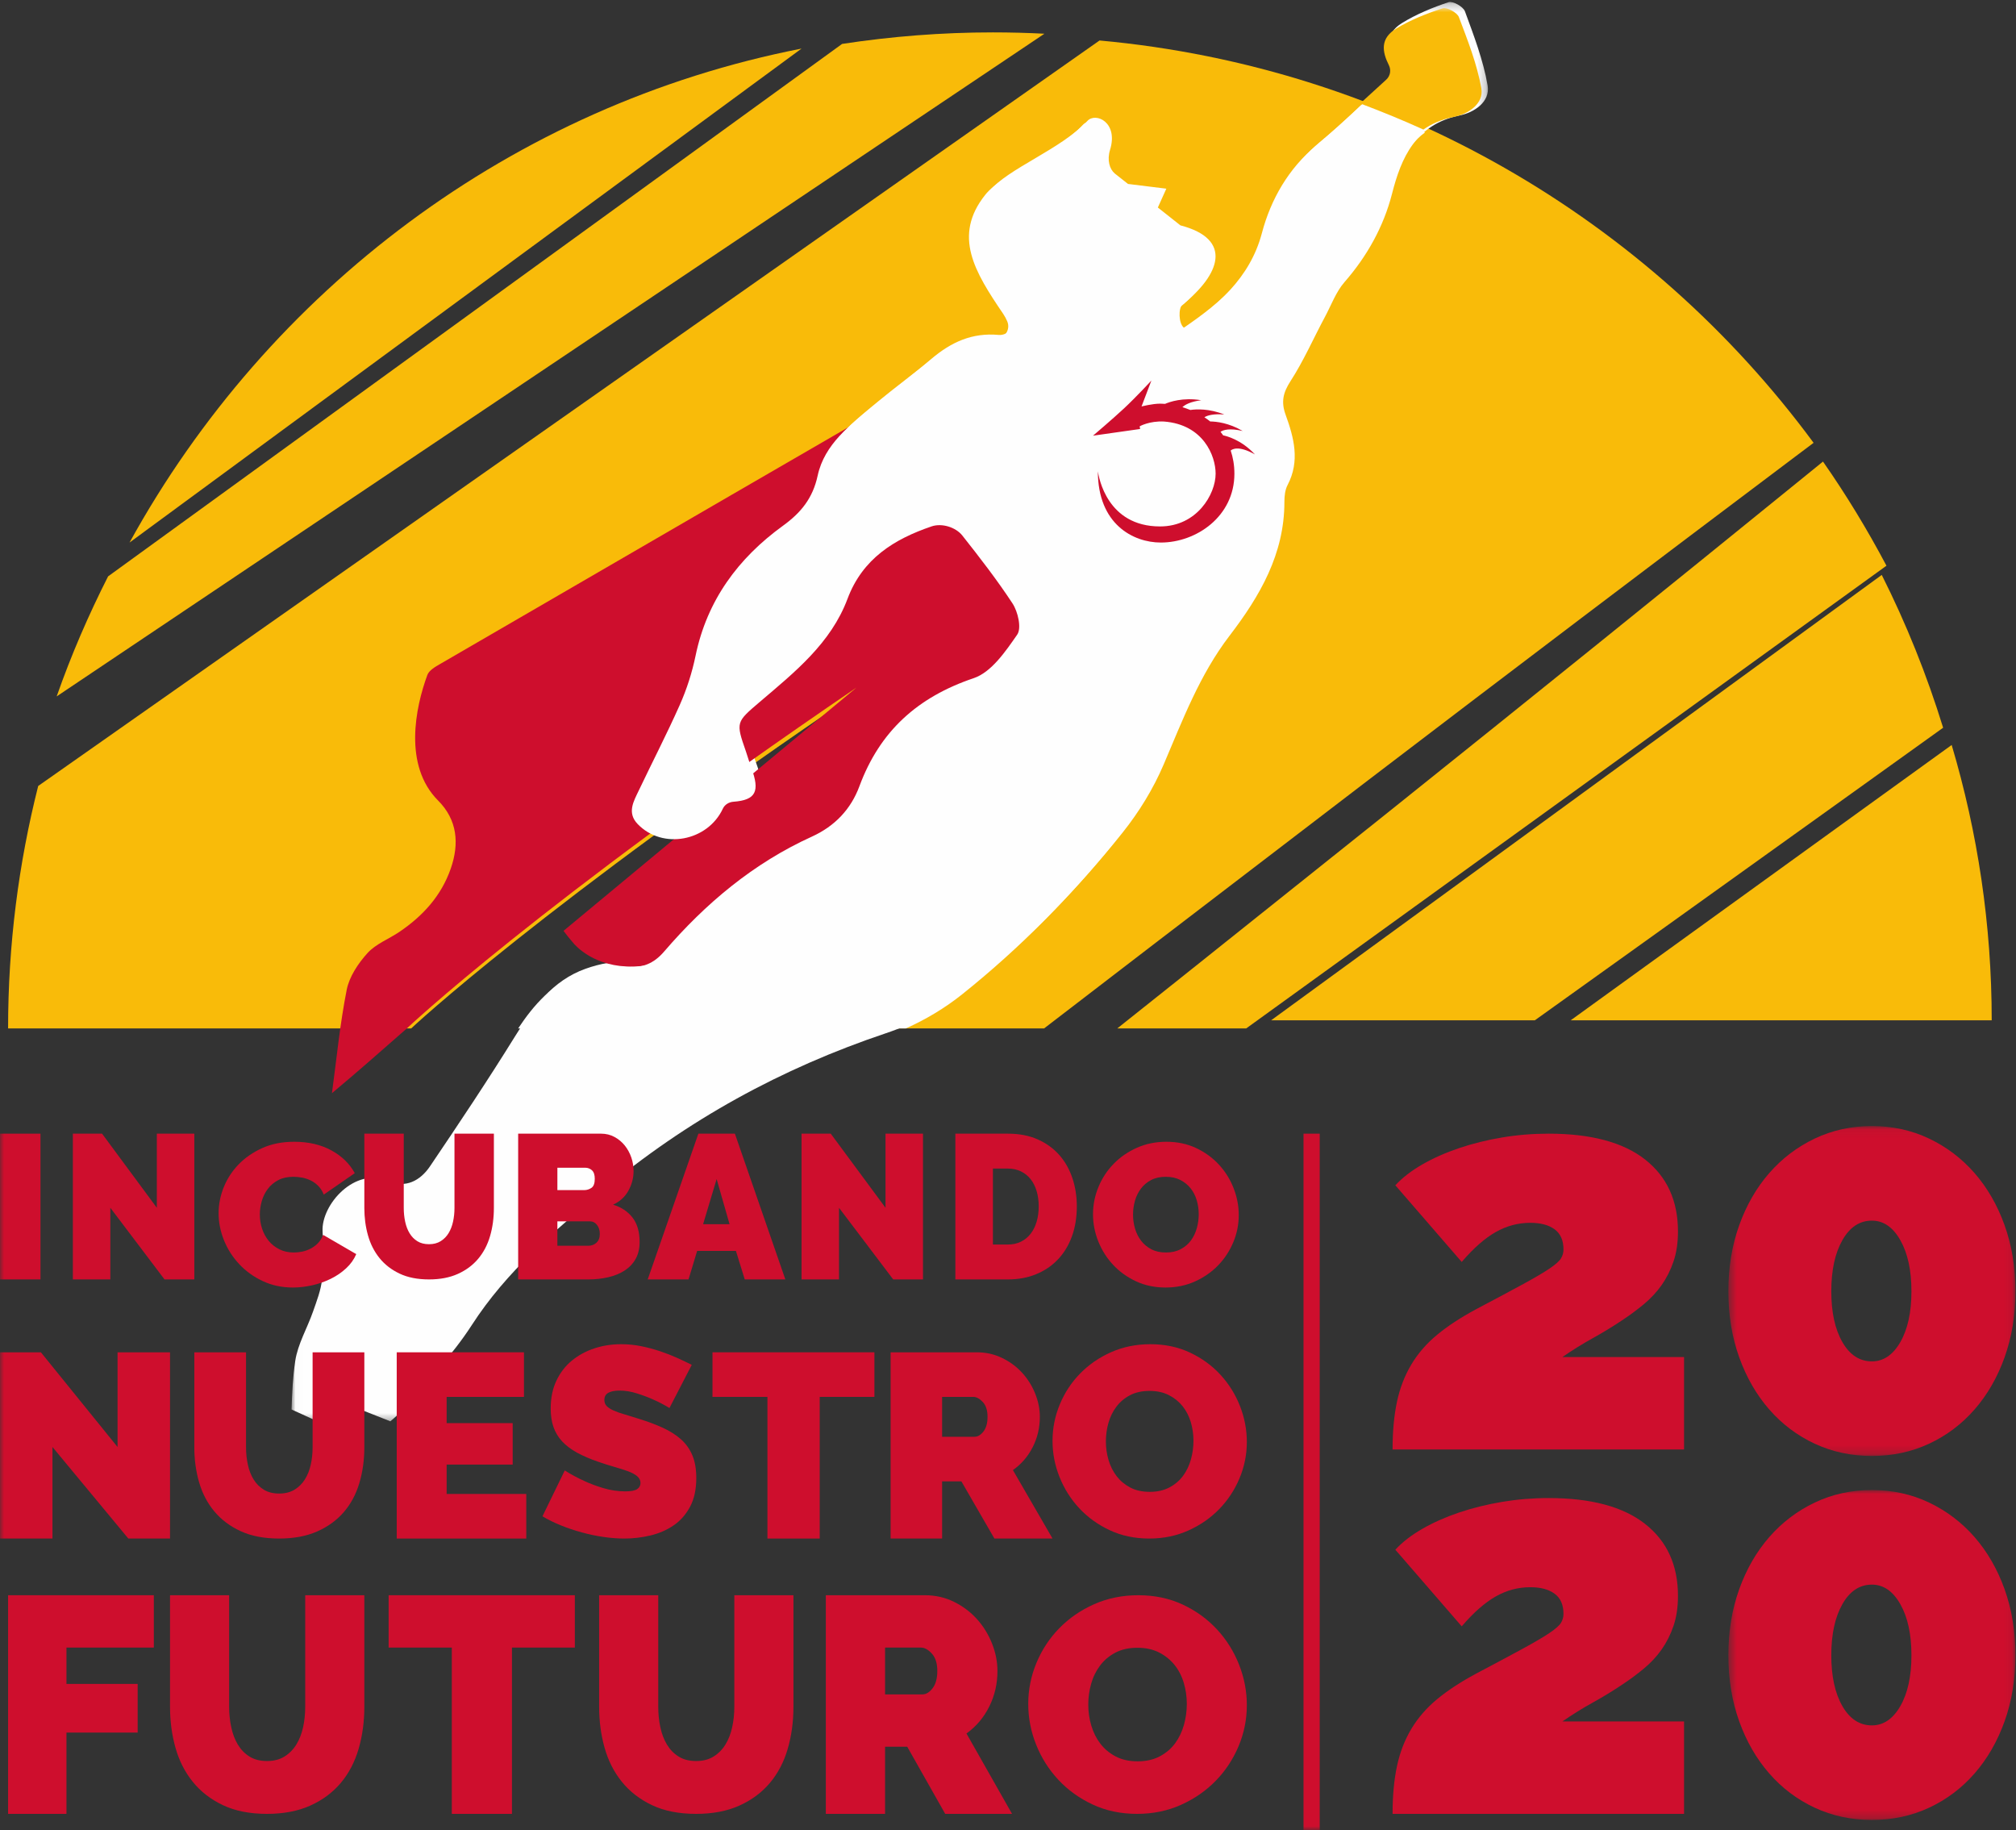 <?xml version="1.0" encoding="UTF-8"?>
<svg width="249px" height="226px" viewBox="0 0 249 226" version="1.1" xmlns="http://www.w3.org/2000/svg" xmlns:xlink="http://www.w3.org/1999/xlink">
    <rect x="0" y="0" width="249" height="226" fill="#333333" stroke="none"/>
    <!-- Generator: Sketch 63.1 (92452) - https://sketch.com -->
    <title>logo</title>
    <desc>Created with Sketch.</desc>
    <defs>
        <polygon id="path-1" points="0.011 0.243 147.779 0.243 147.779 175.636 0.011 175.636"></polygon>
        <polygon id="path-3" points="0.475 0.059 35.929 0.059 35.929 40.801 0.475 40.801"></polygon>
        <polygon id="path-5" points="0.475 0.01 35.929 0.01 35.929 40.751 0.475 40.751"></polygon>
        <polygon id="path-7" points="0 226 249 226 249 1 0 1 0 147.836"></polygon>
    </defs>
    <g id="Welcome" stroke="none" stroke-width="1" fill="none" fill-rule="evenodd">
        <g id="Desktop-HD" transform="translate(-596, -87)">
            <g id="logo" transform="translate(596, 87)">
                <path d="M135.807,5 L4.718,97.062 C2.294,106.644 1,116.672 1,127 L50.791,127 C50.791,127 66.833,111.907 106.565,85.048 L70.238,114.979 C70.582,115.438 71.026,115.997 71.587,116.635 C72.526,117.621 75.443,120.062 80.779,119.192 C82.469,118.915 82.761,119.992 80.733,120.603 C79.733,120.904 77.728,120.997 76.247,121.026 C78.576,122.876 81.541,124.823 85.275,126.543 C85.616,126.701 85.911,126.853 86.168,127 L128.961,127 C133.548,123.481 138.142,119.966 142.724,116.437 L168.987,96.347 C186.512,82.971 204.085,69.659 221.708,56.408 L224,54.686 C203.663,27.114 171.998,8.298 135.807,5" id="Fill-1" fill="#F9BB09"></path>
                <g id="Group-5" transform="translate(36, 0)">
                    <mask id="mask-2" fill="white">
                        <use xlink:href="#path-1"></use>
                    </mask>
                    <g id="Clip-4"></g>
                    <path d="M147.739,10.549 C147.198,7.426 146.034,4.392 144.935,1.394 C144.724,0.82 143.432,0.097 142.916,0.269 C140.929,0.933 138.94,1.749 137.164,2.843 C135.07,4.133 135.35,5.855 136.196,7.596 C136.503,8.229 136.371,8.985 135.855,9.466 C132.893,12.235 130.072,15.013 127.035,17.534 C123.696,20.306 121.492,24.101 120.389,28.279 C118.922,33.845 114.846,37.312 110.221,40.467 C109.552,39.933 109.542,38.018 110.038,37.624 C114.646,33.962 116.385,29.549 109.793,27.83 L107.009,25.628 L108.056,23.3 L103.323,22.716 L101.685,21.424 C101.047,20.881 100.713,19.774 101.104,18.505 C102.156,15.099 99.333,13.825 98.307,14.933 C95.064,18.43 88.423,20.841 86.252,23.57 C82.233,28.628 84.941,33.054 88.473,38.248 C88.666,38.531 88.825,38.835 88.965,39.152 C89.451,40.254 88.54,41.47 87.332,41.36 C84.087,41.064 81.485,42.24 79.047,44.315 C76.943,46.104 74.697,47.727 72.569,49.489 C69.638,51.92 66.426,54.299 65.585,58.206 C64.979,61.008 63.512,62.786 61.302,64.385 C55.758,68.403 51.939,73.598 50.528,80.398 C50.093,82.497 49.437,84.552 48.565,86.511 C46.985,90.06 45.196,93.518 43.524,97.028 C42.882,98.375 42.036,99.78 43.378,101.178 C46.453,104.382 52.022,103.297 53.889,99.28 C54.121,98.783 54.64,98.47 55.19,98.429 C57.993,98.222 58.475,97.133 57.402,94.244 C57.155,93.577 56.964,92.892 56.733,92.221 C55.474,88.595 55.5,88.627 58.474,86.091 C62.758,82.441 67.212,78.886 69.266,73.403 C71.13,68.427 75.047,66.029 79.641,64.463 C80.899,64.035 82.61,64.554 83.43,65.591 C85.586,68.315 87.717,71.067 89.62,73.964 C90.295,74.992 90.76,77.012 90.204,77.815 C88.765,79.888 87.018,82.45 84.835,83.186 C77.906,85.523 73.25,89.723 70.735,96.515 C69.702,99.314 67.736,101.431 64.865,102.734 C57.662,106.009 51.748,110.97 46.636,116.917 C45.363,118.399 43.924,119 41.828,118.798 C40.03,118.625 38.054,119.015 36.329,119.632 C32.22,121.097 29.824,124.416 27.611,127.986 C24.244,133.417 20.69,138.74 17.108,144.035 C15.92,145.788 14.111,146.796 11.941,145.848 C7.832,144.053 3.674,148.762 3.841,152.057 C3.938,154.024 3.978,156.015 3.779,157.968 C3.642,159.333 3.115,160.673 2.658,161.983 C1.947,164.024 0.779,165.979 0.466,168.068 C0.17,170.044 0.076,172.051 0.011,174.061 C1.667,174.817 1.806,174.879 3.463,175.636 C4.354,174.827 5.258,174.006 6.185,173.164 C7.146,172.289 8.707,172.855 8.875,174.139 C8.878,174.161 8.881,174.183 8.884,174.205 C10.376,174.795 10.719,174.931 12.211,175.521 C12.751,175.075 13.266,174.611 13.716,174.094 C16.671,170.688 19.848,167.395 22.273,163.637 C26.556,156.999 32.37,152.104 38.37,147.086 C48.873,138.306 60.499,131.938 73.428,127.594 C77.052,126.375 80.452,124.551 83.43,122.168 C90.575,116.455 96.979,109.945 102.669,102.8 C104.714,100.232 106.438,97.421 107.727,94.408 C110.075,88.914 112.174,83.329 115.857,78.517 C119.611,73.614 122.644,68.414 122.639,61.979 C122.639,61.282 122.714,60.498 123.03,59.9 C124.588,56.935 123.817,54.049 122.784,51.206 C122.22,49.646 122.464,48.502 123.388,47.076 C125.014,44.571 126.216,41.796 127.635,39.155 C128.417,37.698 129.018,36.027 130.071,34.825 C132.836,31.666 134.9,27.974 135.934,23.919 C137.058,19.518 138.818,15.368 144.305,14.251 C146.034,13.899 148.094,12.604 147.739,10.549" id="Fill-3" fill="#FEFEFE" mask="url(#mask-2)"></path>
                </g>
                <path d="M104.008,5.424 L13.352,71.177 C10.93,75.95 8.791,80.892 7,86 L129,4.164 C126.892,4.056 124.77,4 122.634,4 C116.3,4 110.082,4.497 104.008,5.424" id="Fill-6" fill="#F9BB09"></path>
                <path d="M99,6 C63.293,12.987 33.171,35.82 16,67 L99,6 Z" id="Fill-8" fill="#F9BB09"></path>
                <path d="M233,69.862 C230.641,65.408 228.032,61.107 225.161,57 L223.042,58.721 C205.959,72.594 188.827,86.406 171.646,100.154 L145.852,120.749 C143.231,122.828 140.616,124.916 138,127 L153.924,127 L233,69.862 Z" id="Fill-10" fill="#F9BB09"></path>
                <path d="M146.87,53.338 C146.327,51.611 145.895,49.837 145.215,48.164 C143.143,43.07 139.549,39.857 133.886,39.327 C133.587,39.3 133.303,39.112 133.01,39 C131.738,39.043 130.466,39.086 129.195,39.129 C128.191,39.533 127.121,39.822 126.193,40.359 C102.236,54.221 78.289,68.104 54.352,82.003 C53.755,82.347 52.992,82.786 52.783,83.356 C51.312,87.353 49.795,94.533 54.112,98.864 C56.484,101.245 56.753,104.161 55.675,107.262 C54.503,110.632 52.233,113.112 49.34,115.074 C48.027,115.963 46.422,116.562 45.394,117.695 C44.244,118.965 43.148,120.599 42.823,122.23 C41.973,126.516 41.559,130.883 41,135 C44.074,132.443 47.127,129.739 50.232,127.02 L50.232,127.019 C50.232,127.019 66.211,111.87 105.785,84.912 L69.602,114.954 C69.945,115.414 70.386,115.976 70.945,116.614 C71.88,117.605 74.786,120.054 80.102,119.181 C80.234,119.159 80.344,119.159 80.461,119.154 C81.176,118.7 81.907,118.14 82.663,117.448 C89.858,110.847 102.739,107.703 109.82,100.983 C124.059,87.471 132.918,70.833 147,57.157 C146.957,55.882 146.913,54.611 146.87,53.338" id="Fill-12" fill="#CE0E2D"></path>
                <path d="M172,179 C172,176.762 172.181,174.794 172.546,173.093 C172.91,171.393 173.504,169.86 174.323,168.495 C175.143,167.13 176.202,165.911 177.5,164.837 C178.797,163.763 180.403,162.711 182.315,161.681 C184.775,160.383 186.721,159.343 188.157,158.56 C189.591,157.778 190.671,157.139 191.401,156.648 C192.129,156.155 192.596,155.74 192.801,155.404 C193.006,155.07 193.109,154.7 193.109,154.298 C193.109,153.179 192.744,152.35 192.015,151.814 C191.287,151.276 190.285,151.009 189.01,151.009 C187.507,151.009 186.084,151.388 184.741,152.15 C183.397,152.91 181.996,154.14 180.54,155.841 L172.341,146.377 C173.207,145.436 174.323,144.576 175.689,143.791 C177.055,143.01 178.569,142.338 180.232,141.779 C181.894,141.219 183.659,140.783 185.527,140.47 C187.393,140.156 189.306,140 191.265,140 C196.5,140 200.475,141.063 203.184,143.187 C205.893,145.314 207.249,148.278 207.249,152.082 C207.249,153.469 207.066,154.7 206.702,155.774 C206.337,156.848 205.848,157.823 205.235,158.694 C204.62,159.567 203.879,160.362 203.014,161.077 C202.148,161.793 201.237,162.465 200.281,163.091 C199.142,163.853 197.948,164.579 196.695,165.272 C195.442,165.967 194.202,166.739 192.972,167.587 L208,167.587 L208,179 L172,179 Z" id="Fill-14" fill="#CE0E2D"></path>
                <g id="Group-18" transform="translate(213, 139)">
                    <mask id="mask-4" fill="white">
                        <use xlink:href="#path-3"></use>
                    </mask>
                    <g id="Clip-17"></g>
                    <path d="M21.714,14.155 C20.799,12.544 19.629,11.739 18.202,11.739 C16.685,11.739 15.469,12.544 14.556,14.155 C13.642,15.765 13.186,17.869 13.186,20.464 C13.186,23.06 13.642,25.151 14.556,26.74 C15.469,28.327 16.685,29.121 18.202,29.121 C19.629,29.121 20.799,28.327 21.714,26.74 C22.627,25.151 23.085,23.06 23.085,20.464 C23.085,17.869 22.627,15.765 21.714,14.155 Z M34.591,28.619 C33.7,31.103 32.461,33.249 30.879,35.062 C29.295,36.874 27.423,38.283 25.259,39.29 C23.096,40.297 20.743,40.801 18.202,40.801 C15.66,40.801 13.307,40.297 11.145,39.29 C8.981,38.283 7.108,36.874 5.527,35.062 C3.942,33.249 2.705,31.103 1.814,28.619 C0.92,26.134 0.475,23.417 0.475,20.464 C0.475,17.511 0.92,14.792 1.814,12.309 C2.705,9.826 3.942,7.679 5.527,5.865 C7.108,4.054 8.981,2.634 11.145,1.604 C13.307,0.574 15.66,0.059 18.202,0.059 C20.743,0.059 23.096,0.574 25.259,1.604 C27.423,2.634 29.295,4.054 30.879,5.865 C32.461,7.679 33.7,9.826 34.591,12.309 C35.482,14.792 35.93,17.511 35.93,20.464 C35.93,23.417 35.482,26.134 34.591,28.619 Z" id="Fill-16" fill="#CE0E2D" mask="url(#mask-4)"></path>
                </g>
                <path d="M172,224 C172,221.763 172.181,219.795 172.546,218.093 C172.91,216.393 173.504,214.862 174.323,213.497 C175.143,212.13 176.202,210.91 177.5,209.837 C178.797,208.763 180.403,207.712 182.315,206.683 C184.775,205.385 186.721,204.345 188.157,203.56 C189.591,202.777 190.671,202.141 191.401,201.648 C192.129,201.155 192.596,200.742 192.801,200.406 C193.006,200.071 193.109,199.701 193.109,199.3 C193.109,198.181 192.744,197.352 192.015,196.815 C191.287,196.278 190.285,196.01 189.01,196.01 C187.507,196.01 186.084,196.389 184.741,197.151 C183.397,197.912 181.996,199.142 180.54,200.842 L172.341,191.379 C173.207,190.438 174.323,189.577 175.689,188.792 C177.055,188.01 178.569,187.339 180.232,186.779 C181.894,186.22 183.659,185.786 185.527,185.471 C187.393,185.159 189.306,185 191.265,185 C196.5,185 200.475,186.064 203.184,188.19 C205.893,190.315 207.249,193.28 207.249,197.082 C207.249,198.471 207.066,199.701 206.702,200.776 C206.337,201.85 205.848,202.822 205.235,203.695 C204.62,204.567 203.879,205.364 203.014,206.078 C202.148,206.794 201.237,207.466 200.281,208.092 C199.142,208.852 197.948,209.581 196.695,210.274 C195.442,210.967 194.202,211.739 192.972,212.589 L208,212.589 L208,224 L172,224 Z" id="Fill-19" fill="#CE0E2D"></path>
                <g id="Group-23" transform="translate(213, 184)">
                    <mask id="mask-6" fill="white">
                        <use xlink:href="#path-5"></use>
                    </mask>
                    <g id="Clip-22"></g>
                    <path d="M23.085,20.415 C23.085,17.821 22.627,15.716 21.714,14.106 C20.799,12.495 19.629,11.69 18.202,11.69 C16.685,11.69 15.469,12.495 14.556,14.106 C13.642,15.716 13.186,17.821 13.186,20.415 C13.186,23.01 13.642,25.102 14.556,26.692 C15.469,28.279 16.685,29.074 18.202,29.074 C19.629,29.074 20.799,28.279 21.714,26.692 C22.627,25.102 23.085,23.01 23.085,20.415 M35.93,20.415 C35.93,23.368 35.482,26.086 34.591,28.571 C33.7,31.052 32.461,33.201 30.879,35.013 C29.295,36.826 27.423,38.234 25.259,39.242 C23.096,40.248 20.743,40.751 18.202,40.751 C15.66,40.751 13.307,40.248 11.145,39.242 C8.981,38.234 7.108,36.826 5.527,35.013 C3.942,33.201 2.705,31.052 1.814,28.571 C0.92,26.086 0.475,23.368 0.475,20.415 C0.475,17.461 0.92,14.744 1.814,12.26 C2.705,9.776 3.942,7.63 5.527,5.817 C7.108,4.005 8.981,2.586 11.145,1.555 C13.307,0.526 15.66,0.01 18.202,0.01 C20.743,0.01 23.096,0.526 25.259,1.555 C27.423,2.586 29.295,4.005 30.879,5.817 C32.461,7.63 33.7,9.776 34.591,12.26 C35.482,14.744 35.93,17.461 35.93,20.415" id="Fill-21" fill="#CE0E2D" mask="url(#mask-6)"></path>
                </g>
                <path d="M202.133,117.008 L228.686,97.983 C232.461,95.284 236.232,92.579 240,89.87 C237.985,83.329 235.445,77.02 232.418,71 L157,126 L189.572,126 L202.133,117.008 Z" id="Fill-24" fill="#F9BB09"></path>
                <path d="M230.18,99.852 L203.36,119.232 L194,126 L246,126 C246,114.194 244.266,102.789 241.055,92 C237.427,94.614 233.802,97.231 230.18,99.852" id="Fill-26" fill="#F9BB09"></path>
                <mask id="mask-8" fill="white">
                    <use xlink:href="#path-7"></use>
                </mask>
                <g id="Clip-29"></g>
                <polygon id="Fill-28" fill="#CE0E2D" mask="url(#mask-8)" points="0 158 5 158 5 140 0 140"></polygon>
                <polygon id="Fill-30" fill="#CE0E2D" mask="url(#mask-8)" points="13.628 149.152 13.628 158 9 158 9 140 12.606 140 19.371 149.152 19.371 140 24 140 24 158 20.32 158"></polygon>
                <path d="M27,149.825 C27,148.741 27.211,147.675 27.631,146.624 C28.051,145.575 28.663,144.634 29.468,143.799 C30.275,142.967 31.252,142.292 32.402,141.774 C33.549,141.259 34.862,141 36.337,141 C38.102,141 39.632,141.355 40.927,142.063 C42.221,142.772 43.186,143.709 43.819,144.876 L39.988,147.526 C39.816,147.092 39.59,146.733 39.306,146.45 C39.024,146.166 38.711,145.942 38.367,145.775 C38.025,145.609 37.669,145.492 37.301,145.425 C36.931,145.358 36.576,145.325 36.233,145.325 C35.514,145.325 34.89,145.462 34.369,145.737 C33.846,146.012 33.417,146.371 33.083,146.813 C32.747,147.254 32.499,147.754 32.336,148.312 C32.173,148.871 32.093,149.425 32.093,149.975 C32.093,150.592 32.186,151.183 32.376,151.751 C32.564,152.318 32.838,152.817 33.199,153.25 C33.559,153.685 33.999,154.03 34.523,154.288 C35.046,154.546 35.633,154.675 36.284,154.675 C36.627,154.675 36.98,154.638 37.339,154.562 C37.699,154.488 38.046,154.362 38.38,154.188 C38.715,154.012 39.016,153.788 39.281,153.513 C39.546,153.238 39.756,152.899 39.911,152.499 L44,154.875 C43.726,155.524 43.311,156.11 42.753,156.625 C42.195,157.142 41.561,157.576 40.848,157.925 C40.138,158.275 39.376,158.542 38.559,158.725 C37.747,158.908 36.952,159 36.181,159 C34.827,159 33.588,158.737 32.466,158.212 C31.342,157.688 30.374,156.992 29.559,156.124 C28.744,155.258 28.115,154.275 27.668,153.176 C27.223,152.074 27,150.959 27,149.825" id="Fill-31" fill="#CE0E2D" mask="url(#mask-8)"></path>
                <path d="M52.988,153.651 C53.553,153.651 54.037,153.525 54.436,153.273 C54.835,153.022 55.16,152.691 55.409,152.281 C55.658,151.87 55.841,151.396 55.958,150.86 C56.074,150.325 56.134,149.763 56.134,149.175 L56.134,140 L61,140 L61,149.175 C61,150.416 60.842,151.578 60.526,152.658 C60.21,153.738 59.717,154.673 59.054,155.46 C58.388,156.249 57.551,156.869 56.544,157.321 C55.537,157.775 54.351,158 52.988,158 C51.574,158 50.362,157.761 49.356,157.283 C48.349,156.806 47.521,156.165 46.872,155.36 C46.224,154.556 45.75,153.622 45.45,152.557 C45.15,151.492 45,150.366 45,149.175 L45,140 L49.869,140 L49.869,149.175 C49.869,149.763 49.926,150.328 50.043,150.873 C50.159,151.418 50.342,151.896 50.592,152.305 C50.843,152.716 51.161,153.044 51.553,153.286 C51.944,153.529 52.422,153.651 52.988,153.651" id="Fill-32" fill="#CE0E2D" mask="url(#mask-8)"></path>
                <path d="M74.083,152.371 C74.083,151.932 73.966,151.565 73.736,151.27 C73.504,150.973 73.205,150.825 72.842,150.825 L68.843,150.825 L68.843,153.842 L72.667,153.842 C73.064,153.842 73.4,153.716 73.672,153.463 C73.947,153.209 74.083,152.846 74.083,152.371 L74.083,152.371 Z M68.843,144.207 L68.843,146.971 L72.147,146.971 C72.477,146.971 72.779,146.879 73.052,146.693 C73.324,146.508 73.462,146.135 73.462,145.577 C73.462,145.087 73.346,144.737 73.114,144.524 C72.883,144.314 72.609,144.207 72.295,144.207 L68.843,144.207 Z M79,153.385 C79,154.196 78.833,154.894 78.503,155.477 C78.172,156.061 77.717,156.539 77.138,156.91 C76.558,157.282 75.882,157.556 75.113,157.733 C74.344,157.912 73.528,158 72.667,158 L64,158 L64,140 L74.232,140 C74.843,140 75.398,140.135 75.896,140.406 C76.393,140.675 76.814,141.026 77.162,141.456 C77.51,141.889 77.778,142.378 77.97,142.927 C78.159,143.477 78.255,144.04 78.255,144.614 C78.255,145.459 78.043,146.265 77.62,147.035 C77.199,147.804 76.566,148.383 75.721,148.771 C76.731,149.075 77.53,149.605 78.119,150.356 C78.706,151.109 79,152.118 79,153.385 L79,153.385 Z" id="Fill-33" fill="#CE0E2D" mask="url(#mask-8)"></path>
                <path d="M90.11,151.181 L88.513,145.603 L86.841,151.181 L90.11,151.181 Z M86.258,140 L90.768,140 L97,158 L91.984,158 L90.896,154.477 L86.106,154.477 L85.042,158 L80,158 L86.258,140 Z" id="Fill-34" fill="#CE0E2D" mask="url(#mask-8)"></path>
                <polygon id="Fill-35" fill="#CE0E2D" mask="url(#mask-8)" points="103.628 149.152 103.628 158 99 158 99 140 102.608 140 109.372 149.152 109.372 140 114 140 114 158 110.321 158"></polygon>
                <path d="M128.293,148.975 C128.293,148.282 128.207,147.648 128.03,147.072 C127.858,146.499 127.607,146.008 127.283,145.603 C126.958,145.197 126.558,144.88 126.082,144.651 C125.607,144.424 125.076,144.31 124.489,144.31 L122.637,144.31 L122.637,153.69 L124.489,153.69 C125.092,153.69 125.63,153.572 126.107,153.335 C126.582,153.098 126.982,152.768 127.307,152.346 C127.631,151.923 127.877,151.425 128.043,150.85 C128.21,150.276 128.293,149.651 128.293,148.975 L128.293,148.975 Z M118,158 L118,140 L124.489,140 C125.884,140 127.113,140.237 128.173,140.709 C129.234,141.183 130.124,141.826 130.836,142.637 C131.549,143.448 132.089,144.398 132.453,145.488 C132.818,146.58 133,147.741 133,148.975 C133,150.343 132.797,151.581 132.394,152.687 C131.989,153.796 131.415,154.742 130.67,155.527 C129.925,156.314 129.03,156.922 127.983,157.352 C126.938,157.784 125.773,158 124.489,158 L118,158 Z" id="Fill-36" fill="#CE0E2D" mask="url(#mask-8)"></path>
                <path d="M139.944,150 C139.944,150.6 140.027,151.179 140.192,151.738 C140.359,152.296 140.609,152.792 140.942,153.225 C141.275,153.658 141.695,154.009 142.202,154.274 C142.709,154.542 143.313,154.674 144.011,154.674 C144.711,154.674 145.318,154.537 145.834,154.263 C146.351,153.987 146.772,153.629 147.096,153.187 C147.42,152.746 147.661,152.242 147.82,151.675 C147.978,151.109 148.056,150.533 148.056,149.95 C148.056,149.35 147.973,148.771 147.808,148.213 C147.639,147.654 147.386,147.162 147.045,146.738 C146.704,146.313 146.28,145.972 145.772,145.713 C145.264,145.455 144.669,145.326 143.989,145.326 C143.289,145.326 142.686,145.459 142.178,145.726 C141.67,145.991 141.249,146.346 140.917,146.789 C140.585,147.23 140.339,147.729 140.18,148.288 C140.022,148.846 139.944,149.417 139.944,150 M143.962,159 C142.615,159 141.39,158.742 140.293,158.224 C139.195,157.708 138.255,157.03 137.472,156.186 C136.69,155.345 136.083,154.383 135.65,153.3 C135.218,152.216 135,151.099 135,149.95 C135,148.783 135.226,147.659 135.675,146.575 C136.125,145.492 136.751,144.537 137.559,143.713 C138.366,142.888 139.322,142.23 140.431,141.738 C141.537,141.246 142.747,141 144.062,141 C145.412,141 146.633,141.259 147.733,141.776 C148.831,142.293 149.77,142.975 150.553,143.825 C151.335,144.675 151.939,145.641 152.362,146.726 C152.787,147.808 153,148.917 153,150.05 C153,151.217 152.775,152.338 152.325,153.411 C151.875,154.487 151.251,155.437 150.453,156.263 C149.653,157.088 148.701,157.751 147.595,158.25 C146.487,158.75 145.276,159 143.962,159" id="Fill-37" fill="#CE0E2D" mask="url(#mask-8)"></path>
                <polygon id="Fill-38" fill="#CE0E2D" mask="url(#mask-8)" points="6.48 178.695 6.48 190 0 190 0 167 5.05 167 14.52 178.695 14.52 167 21 167 21 190 15.85 190"></polygon>
                <path d="M34.483,184.443 C35.226,184.443 35.859,184.282 36.383,183.961 C36.908,183.639 37.333,183.217 37.66,182.693 C37.989,182.167 38.228,181.562 38.382,180.877 C38.534,180.193 38.611,179.475 38.611,178.725 L38.611,167 L45,167 L45,178.725 C45,180.31 44.791,181.792 44.377,183.174 C43.961,184.556 43.317,185.749 42.444,186.757 C41.57,187.764 40.472,188.555 39.152,189.134 C37.83,189.711 36.273,190 34.483,190 C32.626,190 31.037,189.695 29.717,189.085 C28.395,188.475 27.308,187.655 26.458,186.628 C25.604,185.6 24.982,184.406 24.59,183.046 C24.197,181.685 24,180.246 24,178.725 L24,167 L30.388,167 L30.388,178.725 C30.388,179.475 30.464,180.199 30.617,180.893 C30.769,181.59 31.01,182.2 31.337,182.724 C31.666,183.25 32.086,183.666 32.6,183.977 C33.113,184.288 33.741,184.443 34.483,184.443" id="Fill-39" fill="#CE0E2D" mask="url(#mask-8)"></path>
                <polygon id="Fill-40" fill="#CE0E2D" mask="url(#mask-8)" points="65 184.494 65 190 49 190 49 167 64.715 167 64.715 172.507 55.166 172.507 55.166 175.747 63.323 175.747 63.323 180.865 55.166 180.865 55.166 184.494"></polygon>
                <path d="M82.686,173.879 C82.03,173.482 81.351,173.128 80.651,172.819 C80.06,172.556 79.399,172.306 78.665,172.075 C77.933,171.841 77.217,171.727 76.516,171.727 C75.947,171.727 75.494,171.815 75.155,171.99 C74.814,172.169 74.647,172.466 74.647,172.885 C74.647,173.194 74.745,173.448 74.941,173.646 C75.138,173.846 75.422,174.027 75.794,174.193 C76.166,174.359 76.619,174.52 77.156,174.672 C77.692,174.828 78.298,175.015 78.977,175.235 C80.049,175.567 81.018,175.931 81.882,176.328 C82.746,176.726 83.483,177.194 84.097,177.735 C84.709,178.276 85.18,178.932 85.507,179.704 C85.836,180.478 86,181.414 86,182.519 C86,183.93 85.743,185.118 85.228,186.076 C84.714,187.037 84.037,187.804 83.195,188.376 C82.352,188.951 81.4,189.365 80.34,189.619 C79.277,189.872 78.211,190 77.139,190 C76.287,190 75.411,189.933 74.515,189.8 C73.617,189.668 72.727,189.482 71.84,189.237 C70.954,188.995 70.101,188.709 69.281,188.376 C68.461,188.046 67.7,187.672 67,187.252 L69.756,181.591 C70.522,182.078 71.32,182.506 72.151,182.883 C72.852,183.213 73.645,183.511 74.531,183.776 C75.417,184.041 76.319,184.174 77.238,184.174 C77.938,184.174 78.425,184.079 78.7,183.893 C78.972,183.705 79.108,183.457 79.108,183.147 C79.108,182.816 78.972,182.535 78.7,182.303 C78.425,182.072 78.047,181.868 77.567,181.69 C77.085,181.514 76.533,181.339 75.909,181.16 C75.286,180.985 74.623,180.775 73.924,180.531 C72.895,180.18 72.009,179.799 71.266,179.391 C70.522,178.982 69.909,178.517 69.427,177.999 C68.947,177.481 68.592,176.891 68.362,176.229 C68.133,175.567 68.017,174.804 68.017,173.945 C68.017,172.644 68.251,171.495 68.723,170.502 C69.193,169.508 69.833,168.681 70.643,168.019 C71.452,167.358 72.376,166.856 73.415,166.513 C74.453,166.171 75.553,166 76.713,166 C77.567,166 78.398,166.083 79.207,166.248 C80.016,166.414 80.799,166.624 81.553,166.877 C82.308,167.13 83.014,167.408 83.67,167.704 C84.326,168.004 84.917,168.285 85.442,168.549 L82.686,173.879 Z" id="Fill-41" fill="#CE0E2D" mask="url(#mask-8)"></path>
                <polygon id="Fill-42" fill="#CE0E2D" mask="url(#mask-8)" points="108 172.506 101.244 172.506 101.244 190 94.788 190 94.788 172.506 88 172.506 88 167 108 167"></polygon>
                <path d="M116.361,177.431 L120.373,177.431 C120.766,177.431 121.13,177.215 121.467,176.783 C121.804,176.352 121.973,175.746 121.973,174.969 C121.973,174.169 121.778,173.559 121.386,173.138 C120.994,172.718 120.602,172.506 120.212,172.506 L116.361,172.506 L116.361,177.431 Z M110,190 L110,167 L120.635,167 C121.766,167 122.81,167.232 123.768,167.697 C124.724,168.161 125.545,168.765 126.231,169.509 C126.916,170.256 127.454,171.109 127.846,172.07 C128.237,173.031 128.433,173.998 128.433,174.969 C128.433,176.308 128.139,177.557 127.552,178.71 C126.965,179.867 126.149,180.811 125.106,181.546 L130,190 L122.821,190 L118.743,182.938 L116.361,182.938 L116.361,190 L110,190 Z" id="Fill-43" fill="#CE0E2D" mask="url(#mask-8)"></path>
                <path d="M136.59,178 C136.59,178.801 136.701,179.572 136.923,180.318 C137.144,181.061 137.477,181.723 137.921,182.301 C138.365,182.877 138.924,183.344 139.601,183.7 C140.279,184.056 141.083,184.233 142.016,184.233 C142.948,184.233 143.756,184.049 144.446,183.683 C145.133,183.316 145.693,182.839 146.126,182.249 C146.558,181.663 146.879,180.99 147.092,180.234 C147.302,179.48 147.408,178.711 147.408,177.932 C147.408,177.134 147.297,176.361 147.076,175.617 C146.853,174.873 146.513,174.217 146.06,173.649 C145.605,173.084 145.039,172.629 144.362,172.285 C143.685,171.939 142.892,171.768 141.981,171.768 C141.049,171.768 140.246,171.944 139.569,172.301 C138.892,172.656 138.332,173.128 137.888,173.717 C137.444,174.306 137.117,174.973 136.906,175.717 C136.695,176.463 136.59,177.222 136.59,178 M141.949,190 C140.152,190 138.521,189.655 137.056,188.967 C135.592,188.279 134.337,187.372 133.294,186.251 C132.251,185.128 131.442,183.846 130.864,182.401 C130.287,180.956 130,179.467 130,177.932 C130,176.378 130.299,174.879 130.897,173.434 C131.497,171.989 132.335,170.718 133.41,169.618 C134.486,168.518 135.763,167.64 137.239,166.983 C138.715,166.33 140.329,166 142.081,166 C143.879,166 145.51,166.345 146.974,167.033 C148.44,167.723 149.693,168.634 150.736,169.768 C151.779,170.9 152.585,172.19 153.151,173.634 C153.715,175.078 154,176.556 154,178.068 C154,179.622 153.699,181.117 153.099,182.551 C152.501,183.983 151.668,185.25 150.603,186.35 C149.538,187.449 148.269,188.334 146.792,188.999 C145.315,189.666 143.701,190 141.949,190" id="Fill-44" fill="#CE0E2D" mask="url(#mask-8)"></path>
                <polygon id="Fill-45" fill="#CE0E2D" mask="url(#mask-8)" points="1 224 1 197 19 197 19 203.464 8.208 203.464 8.208 207.951 17.004 207.951 17.004 213.961 8.208 213.961 8.208 224"></polygon>
                <path d="M32.98,217.475 C33.828,217.475 34.554,217.288 35.152,216.91 C35.752,216.533 36.239,216.036 36.612,215.42 C36.987,214.805 37.262,214.096 37.438,213.289 C37.611,212.485 37.698,211.644 37.698,210.763 L37.698,197 L45,197 L45,210.763 C45,212.625 44.762,214.364 44.289,215.986 C43.813,217.607 43.077,219.01 42.079,220.192 C41.081,221.373 39.826,222.302 38.316,222.982 C36.806,223.66 35.026,224 32.98,224 C30.859,224 29.043,223.642 27.533,222.925 C26.023,222.209 24.782,221.247 23.808,220.039 C22.834,218.833 22.123,217.433 21.674,215.835 C21.224,214.24 21,212.549 21,210.763 L21,197 L28.301,197 L28.301,210.763 C28.301,211.644 28.388,212.492 28.564,213.309 C28.737,214.127 29.013,214.843 29.385,215.459 C29.761,216.075 30.241,216.565 30.827,216.929 C31.414,217.294 32.132,217.475 32.98,217.475" id="Fill-46" fill="#CE0E2D" mask="url(#mask-8)"></path>
                <polygon id="Fill-47" fill="#CE0E2D" mask="url(#mask-8)" points="71 203.464 63.232 203.464 63.232 224 55.804 224 55.804 203.464 48 203.464 48 197 71 197"></polygon>
                <path d="M85.981,217.475 C86.829,217.475 87.553,217.288 88.153,216.91 C88.751,216.533 89.237,216.036 89.612,215.42 C89.987,214.805 90.261,214.096 90.436,213.289 C90.611,212.485 90.698,211.644 90.698,210.763 L90.698,197 L98,197 L98,210.763 C98,212.625 97.762,214.364 97.289,215.986 C96.814,217.607 96.077,219.01 95.08,220.192 C94.08,221.373 92.826,222.302 91.316,222.982 C89.805,223.66 88.027,224 85.981,224 C83.859,224 82.043,223.642 80.534,222.925 C79.023,222.209 77.781,221.247 76.807,220.039 C75.833,218.833 75.122,217.433 74.673,215.835 C74.224,214.24 74,212.549 74,210.763 L74,197 L81.301,197 L81.301,210.763 C81.301,211.644 81.387,212.492 81.562,213.309 C81.737,214.127 82.013,214.843 82.386,215.459 C82.76,216.075 83.241,216.565 83.829,216.929 C84.414,217.294 85.132,217.475 85.981,217.475" id="Fill-48" fill="#CE0E2D" mask="url(#mask-8)"></path>
                <path d="M109.315,209.245 L113.931,209.245 C114.381,209.245 114.799,208.992 115.188,208.485 C115.575,207.978 115.769,207.268 115.769,206.355 C115.769,205.417 115.544,204.701 115.094,204.205 C114.644,203.711 114.193,203.464 113.743,203.464 L109.315,203.464 L109.315,209.245 Z M102,224 L102,197 L114.232,197 C115.532,197 116.732,197.273 117.833,197.817 C118.934,198.363 119.877,199.073 120.665,199.947 C121.453,200.822 122.072,201.824 122.523,202.952 C122.973,204.08 123.197,205.214 123.197,206.355 C123.197,207.928 122.861,209.39 122.185,210.747 C121.51,212.104 120.571,213.214 119.37,214.075 L125,224 L116.744,224 L112.055,215.71 L109.315,215.71 L109.315,224 L102,224 Z" id="Fill-49" fill="#CE0E2D" mask="url(#mask-8)"></path>
                <path d="M134.415,210.5 C134.415,211.4 134.539,212.269 134.79,213.105 C135.039,213.944 135.413,214.688 135.912,215.338 C136.411,215.987 137.042,216.513 137.803,216.912 C138.564,217.313 139.47,217.512 140.519,217.512 C141.567,217.512 142.478,217.306 143.253,216.894 C144.026,216.482 144.656,215.944 145.143,215.281 C145.63,214.619 145.991,213.862 146.23,213.012 C146.466,212.163 146.585,211.3 146.585,210.425 C146.585,209.524 146.459,208.657 146.21,207.818 C145.961,206.982 145.58,206.244 145.069,205.607 C144.556,204.969 143.919,204.458 143.159,204.069 C142.397,203.682 141.504,203.488 140.481,203.488 C139.432,203.488 138.527,203.688 137.767,204.088 C137.004,204.488 136.374,205.02 135.875,205.68 C135.376,206.343 135.006,207.093 134.77,207.932 C134.533,208.769 134.415,209.625 134.415,210.5 M140.443,224 C138.423,224 136.587,223.612 134.939,222.838 C133.29,222.062 131.879,221.043 130.708,219.78 C129.534,218.519 128.623,217.075 127.974,215.45 C127.326,213.825 127,212.149 127,210.425 C127,208.675 127.336,206.988 128.01,205.363 C128.686,203.738 129.627,202.307 130.839,201.069 C132.05,199.831 133.484,198.844 135.146,198.106 C136.806,197.37 138.621,197 140.593,197 C142.615,197 144.451,197.389 146.098,198.162 C147.747,198.938 149.156,199.963 150.33,201.238 C151.502,202.513 152.407,203.962 153.045,205.587 C153.682,207.213 154,208.875 154,210.575 C154,212.325 153.662,214.007 152.99,215.619 C152.314,217.232 151.379,218.656 150.18,219.893 C148.981,221.13 147.552,222.125 145.892,222.875 C144.232,223.624 142.415,224 140.443,224" id="Fill-50" fill="#CE0E2D" mask="url(#mask-8)"></path>
                <polygon id="Fill-51" fill="#CE0E2D" mask="url(#mask-8)" points="161 226 163 226 163 140 161 140"></polygon>
                <path d="M179.564,14.439 C181.274,14.1 183.311,12.857 182.96,10.887 C182.426,7.891 181.274,4.98 180.187,2.104 C179.979,1.553 178.7,0.86 178.19,1.025 C176.225,1.661 174.257,2.444 172.5,3.495 C170.429,4.731 170.706,6.384 171.543,8.054 C171.846,8.661 171.716,9.386 171.206,9.848 C170.124,10.831 169.065,11.805 168,12.776 C170.645,13.772 173.254,14.835 175.805,16 C176.819,15.294 178.032,14.741 179.564,14.439" id="Fill-52" fill="#F9BB09" mask="url(#mask-8)"></path>
                <path d="M118.858,122.776 C126.011,117.056 132.422,110.539 138.12,103.386 C140.167,100.814 141.892,98 143.182,94.984 C145.535,89.484 147.636,83.892 151.323,79.075 C155.082,74.166 158.119,68.96 158.114,62.518 C158.114,61.82 158.189,61.035 158.504,60.436 C160.065,57.468 159.292,54.579 158.258,51.733 C157.693,50.171 157.937,49.025 158.862,47.598 C160.492,45.09 161.693,42.311 163.116,39.667 C163.899,38.209 164.5,36.536 165.553,35.332 C168.323,32.17 170.388,28.474 171.424,24.414 C172.233,21.252 173.392,18.239 176,16.364 C173.419,15.149 170.778,14.039 168.101,13 C166.267,14.73 164.431,16.432 162.513,18.022 C159.171,20.797 156.964,24.596 155.861,28.779 C154.391,34.351 150.311,37.822 145.68,40.981 C145.011,40.446 145.001,38.529 145.496,38.134 C150.111,34.469 151.852,30.051 145.252,28.329 L142.464,26.125 L143.513,23.794 L138.774,23.209 L137.134,21.916 C136.495,21.373 136.161,20.264 136.553,18.994 C137.606,15.584 134.779,14.308 133.752,15.417 C130.506,18.919 123.856,21.332 121.683,24.065 C117.658,29.128 120.37,33.56 123.907,38.759 C124.098,39.042 124.259,39.347 124.398,39.665 C124.886,40.767 123.974,41.985 122.765,41.875 C119.515,41.578 116.91,42.756 114.468,44.834 C112.361,46.625 110.114,48.249 107.983,50.014 C105.048,52.447 101.833,54.829 100.99,58.741 C100.385,61.545 98.916,63.325 96.703,64.927 C91.152,68.949 87.329,74.15 85.915,80.958 C85.481,83.059 84.824,85.116 83.95,87.078 C82.368,90.631 80.577,94.093 78.904,97.607 C78.261,98.956 77.414,100.362 78.756,101.761 C81.837,104.969 87.411,103.883 89.282,99.861 C89.512,99.364 90.032,99.05 90.584,99.01 C93.39,98.803 93.873,97.712 92.798,94.82 C92.55,94.152 92.36,93.466 92.129,92.794 C90.868,89.164 90.894,89.196 93.871,86.657 C98.16,83.003 102.62,79.444 104.677,73.955 C106.542,68.973 110.464,66.572 115.064,65.005 C116.323,64.576 118.037,65.096 118.858,66.133 C121.016,68.861 123.15,71.616 125.055,74.516 C125.73,75.545 126.195,77.568 125.638,78.372 C124.198,80.447 122.449,83.013 120.264,83.749 C113.327,86.089 108.666,90.294 106.148,97.094 C105.112,99.895 103.144,102.015 100.269,103.32 C93.058,106.598 87.138,111.565 82.02,117.518 C80.745,119.002 79.304,119.604 77.206,119.401 C75.406,119.229 73.428,119.62 71.7,120.237 C68.209,121.481 65.957,124.066 64,127 L111.889,127 C114.377,125.885 116.728,124.48 118.858,122.776" id="Fill-53" fill="#FEFEFE" mask="url(#mask-8)"></path>
                <path d="M155,56.12 C153.289,54.267 151.41,53.828 151.077,53.764 C150.973,53.612 150.865,53.464 150.751,53.323 C151.113,53.08 151.886,52.849 153.487,53.224 C151.785,52.222 150.245,52.057 149.473,52.047 C149.239,51.861 148.999,51.686 148.754,51.527 C149.15,51.289 149.88,51.081 151.215,51.189 C149.335,50.44 147.765,50.522 147.017,50.629 C146.689,50.499 146.363,50.38 146.041,50.285 C146.37,49.965 147.031,49.605 148.362,49.425 C146.086,49.052 144.445,49.638 143.9,49.875 C143.691,49.858 143.49,49.849 143.304,49.849 C142.315,49.849 140.992,50.196 140.992,50.196 L142.209,47 C142.209,47 140.299,49.066 138.821,50.443 C137.38,51.786 135,53.804 135,53.804 L140.819,52.977 L140.762,52.649 C140.762,52.649 141.948,51.96 143.778,52.057 C148.61,52.428 150.144,56.27 150.144,58.498 C150.144,61.033 147.837,65.011 143.28,65.011 C136.731,65.011 135.717,58.936 135.6,58.211 C135.6,64.73 139.96,67 143.374,67 C147.757,67 152.463,63.778 152.463,58.498 C152.463,57.423 152.287,56.483 152.005,55.64 C152.173,55.485 152.96,54.963 155,56.12" id="Fill-54" fill="#CE0E2D" mask="url(#mask-8)"></path>
            </g>
        </g>
    </g>
</svg>